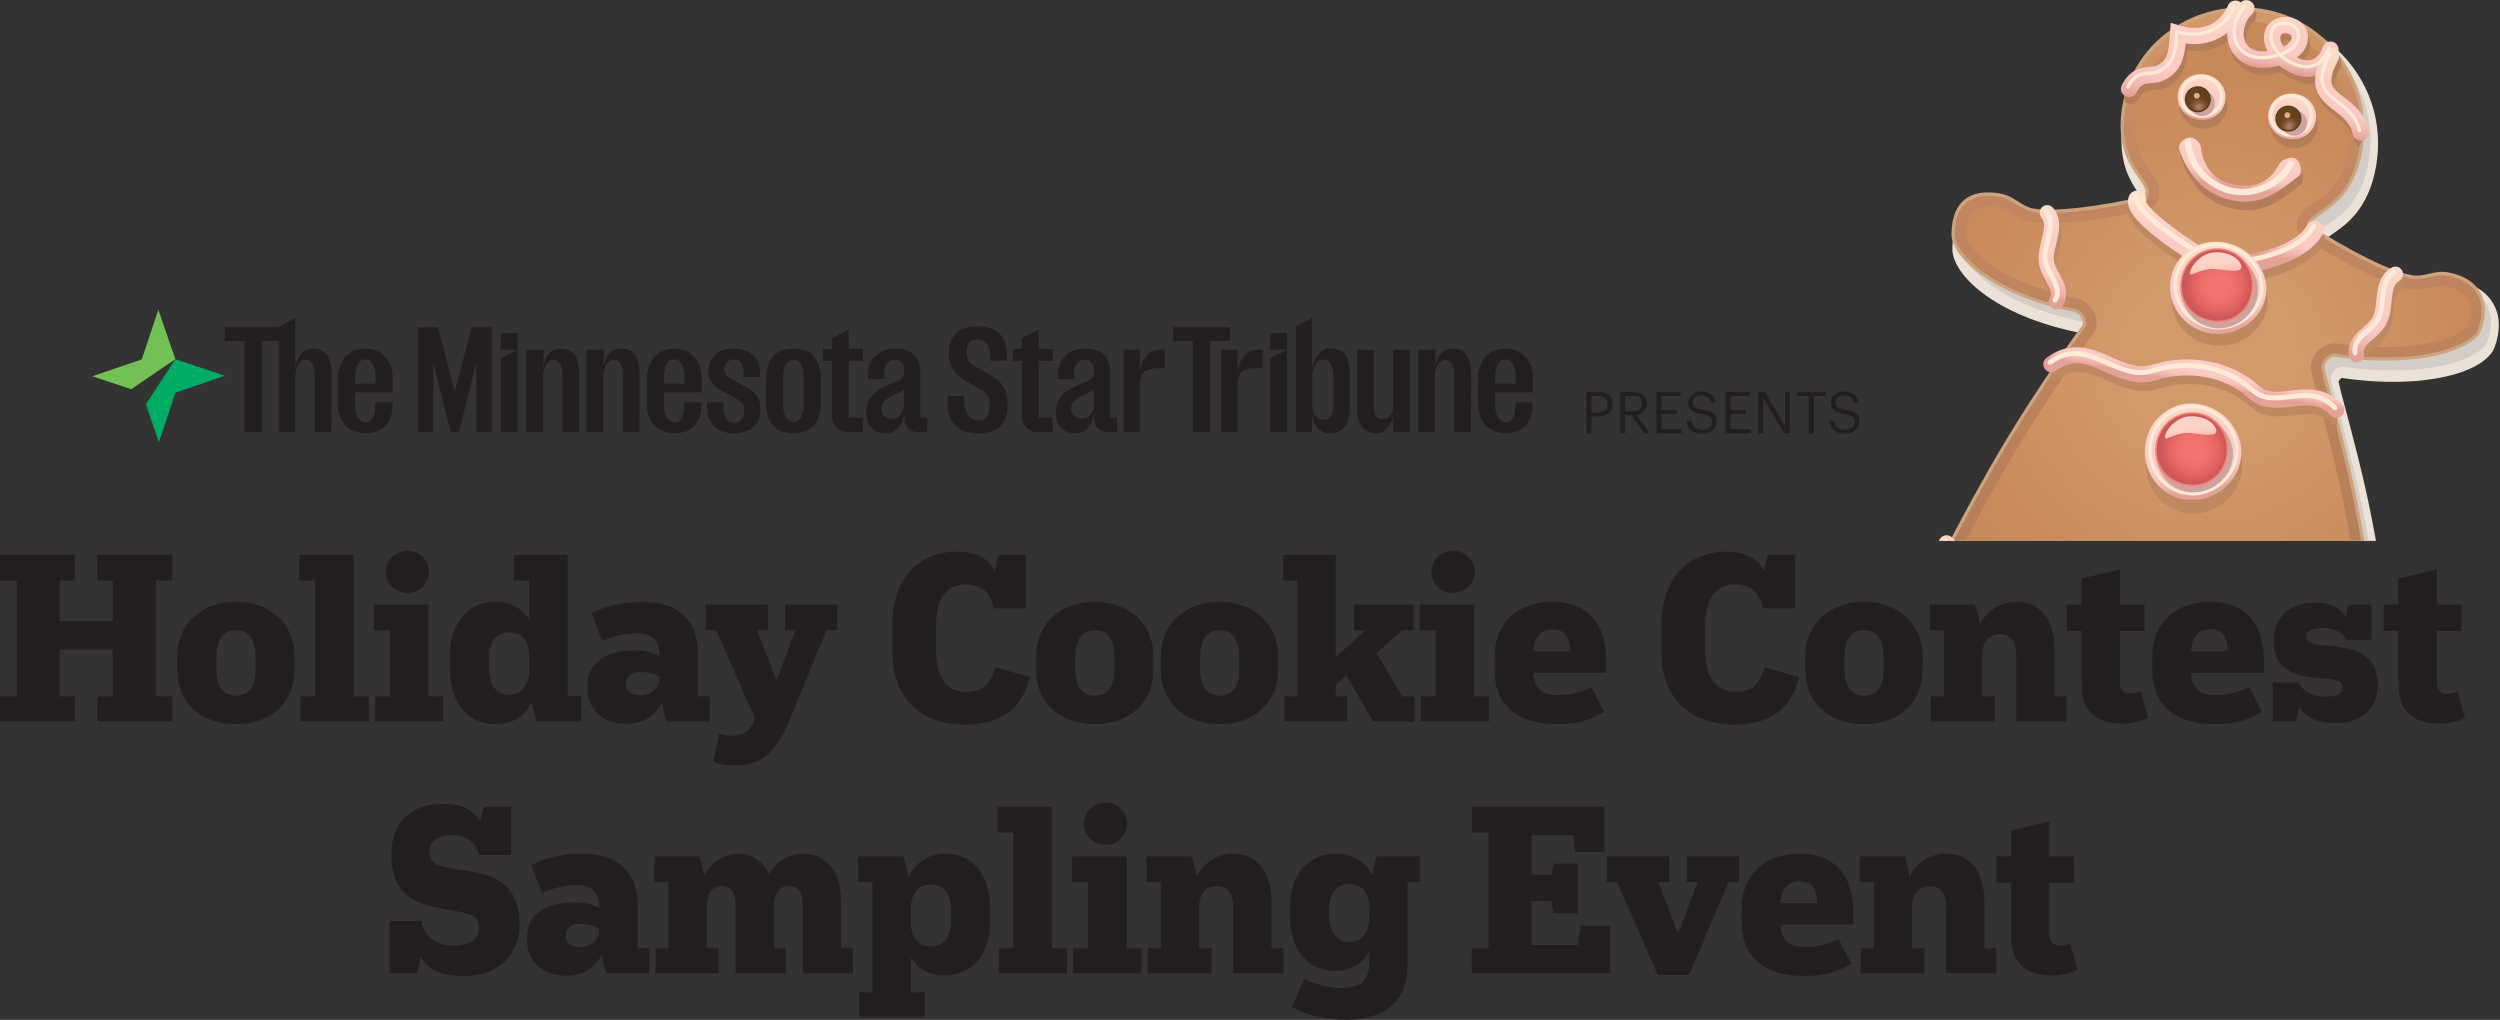 <svg xmlns="http://www.w3.org/2000/svg" xmlns:xlink="http://www.w3.org/1999/xlink" id="Layer_2" viewBox="0 0 495.64 202.19"><rect x="0" y="0" width="495.64" height="202.19" fill="#333333" stroke="none"/><defs><style>.cls-1{fill:none;}.cls-2{fill:#be8861;}.cls-3{fill:#cda3a2;}.cls-4{fill:url(#radial-gradient-5);}.cls-5{fill:url(#radial-gradient-4);}.cls-6{fill:url(#radial-gradient-3);}.cls-7{fill:url(#radial-gradient-2);}.cls-8{fill:#f4846b;}.cls-9{fill:url(#linear-gradient-8);}.cls-10{fill:url(#linear-gradient-7);}.cls-11{fill:url(#linear-gradient-5);}.cls-12{fill:url(#linear-gradient-6);}.cls-13{fill:url(#linear-gradient-9);}.cls-14{fill:url(#linear-gradient-4);}.cls-15{fill:url(#linear-gradient-3);}.cls-16{fill:url(#linear-gradient-2);}.cls-17{fill:#231f20;}.cls-18{fill:#231f20;}.cls-19{fill:url(#radial-gradient);}.cls-20{fill:#5b3d18;}.cls-21{fill:url(#linear-gradient);}.cls-22{fill:#dab084;}.cls-23{clip-path:url(#clippath-17);}.cls-24{clip-path:url(#clippath-19);}.cls-25{clip-path:url(#clippath-11);}.cls-26{clip-path:url(#clippath-16);}.cls-27{clip-path:url(#clippath-18);}.cls-28{clip-path:url(#clippath-10);}.cls-29{clip-path:url(#clippath-15);}.cls-30{clip-path:url(#clippath-13);}.cls-31{clip-path:url(#clippath-14);}.cls-32{clip-path:url(#clippath-12);}.cls-33{clip-path:url(#clippath-20);}.cls-34{clip-path:url(#clippath-21);}.cls-35{clip-path:url(#clippath-22);}.cls-36{clip-path:url(#clippath-23);}.cls-37{clip-path:url(#clippath-24);}.cls-38{fill:#cba47d;}.cls-39{clip-path:url(#clippath-1);}.cls-40{clip-path:url(#clippath-3);}.cls-41{clip-path:url(#clippath-4);}.cls-42{clip-path:url(#clippath-2);}.cls-43{clip-path:url(#clippath-7);}.cls-44{clip-path:url(#clippath-6);}.cls-45{clip-path:url(#clippath-9);}.cls-46{clip-path:url(#clippath-8);}.cls-47{clip-path:url(#clippath-5);}.cls-48{fill:#b37d5a;}.cls-49{fill:#ece1d6;}.cls-50{fill:url(#linear-gradient-10);}.cls-51{fill:url(#linear-gradient-11);}.cls-52{fill:url(#linear-gradient-12);}.cls-53{fill:url(#linear-gradient-13);}.cls-54{fill:url(#linear-gradient-14);}.cls-55{fill:url(#linear-gradient-15);}.cls-56{fill:url(#linear-gradient-16);}.cls-57{fill:url(#linear-gradient-17);}.cls-58{fill:#00ab63;}.cls-59{fill:#ffead8;}.cls-60{fill:#73c054;}.cls-61{clip-path:url(#clippath);}.cls-62{fill:#d4ccc6;}</style><clipPath id="clippath"><rect class="cls-1" x="378.75" width="116.89" height="107.23"></rect></clipPath><clipPath id="clippath-1"><path class="cls-1" d="M421.09,21.05c-2.06,12.14,5.69,14.43,4.5,17.85-.88.83-17.53,3.99-23.06,2.65-2.41-.79-3.5-2.42-6.02-2.87-6.61-1.17-9.27,2.32-9.29,7.79-.01,3.94,7.61,11.77,24.18,15.05,1.17.29,2.23,1.99,1.72,2.99-.06.13-.05.04-.05.17,0,0-8.1,11.07-15.16,22.82-4.03,6.71-7.95,13.93-10.99,19.72h81.49c-.42-2.45-.87-4.93-1.35-7.36-2.33-11.86-5.95-23.85-6.53-26.81-.25-.98,1.04-2.83,2.54-2.62,16.21,2.35,27.18-1.39,28.51-5.1,1.85-5.15.16-9.86-6.45-11.03-1.24-.22-2.39.04-3.54.3-1.19.27-2.35.54-3.56.27-5.92-.94-19.61-9.2-20.35-10.21.1-2.79,8.45-3.02,10.38-15.33,2.06-13.13-6.8-24.97-19.36-27.18-1.4-.25-2.8-.37-4.19-.37-11.1,0-21.46,7.62-23.44,19.26"></path></clipPath><linearGradient id="linear-gradient" x1="-508.76" y1="464.18" x2="-507.21" y2="464.18" gradientTransform="translate(43184.15 -46709.75) rotate(-90) scale(92.09 -92.09)" gradientUnits="userSpaceOnUse"><stop offset="0" stop-color="#b07a53"></stop><stop offset=".82" stop-color="#c48863"></stop><stop offset="1" stop-color="#d49b67"></stop></linearGradient><clipPath id="clippath-2"><rect class="cls-1" x="378.75" width="116.89" height="107.23"></rect></clipPath><clipPath id="clippath-3"><path class="cls-1" d="M431.86,8.18c-4.52,3.19-7.51,7.9-8.42,13.27-1.14,6.71,1,9.76,2.72,12.22,1.18,1.69,2.52,3.6,1.68,6.01l-.19.55-.42.4c-.48.46-1.07.83-4.32,1.55-1.96.43-4.36.86-6.76,1.22-4.58.67-10.76,1.3-14.18.47l-.09-.02-.09-.03c-1.36-.45-2.34-1.08-3.21-1.63-.9-.57-1.55-.99-2.48-1.15-2.26-.4-3.92-.17-4.93.67-.8.67-1.2,1.74-1.4,2.85-.12.66-.16,1.33-.16,1.93,0,2.36,6.6,9.6,22.26,12.7h.06s.06.02.06.02c1.35.33,2.59,1.42,3.24,2.84.39.85.51,1.74.37,2.55-.02.13-.06.27-.1.4l.02.41-.5.69c-.33.45-8.16,11.19-15.04,22.64-3.74,6.22-7.4,12.93-10.33,18.5h76.37c-.4-2.3-.82-4.62-1.27-6.9-1.54-7.8-3.65-15.73-5.05-20.98-.73-2.73-1.26-4.72-1.47-5.8,0,.03.01.06.02.09l-.03-.11c-.27-1.26.19-2.73,1.23-3.88,1.08-1.21,2.54-1.78,3.99-1.57,7,1.02,13.74.93,18.97-.24,4.74-1.06,6.73-2.68,6.96-3.31.75-2.08.75-3.96-.01-5.27-.77-1.32-2.31-2.2-4.6-2.6-.77-.14-1.63.06-2.62.28-1.31.3-2.8.63-4.47.29-3.56-.58-8.94-3.22-12.84-5.33-.81-.44-7.93-4.33-9.02-5.82l-.49-.67.03-.83c.08-2.13,1.73-3.26,3.34-4.35,2.51-1.71,5.94-4.06,7.07-11.26.89-5.67-.45-11.32-3.77-15.92-3.28-4.54-8.13-7.57-13.65-8.55-1.24-.22-2.5-.33-3.76-.33-4.5,0-8.98,1.39-12.69,4"></path></clipPath><radialGradient id="radial-gradient" cx="-487.97" cy="466.63" fx="-487.97" fy="466.63" r="1.54" gradientTransform="translate(15911.85 21150.83) rotate(10) scale(38.73 -38.73)" gradientUnits="userSpaceOnUse"><stop offset="0" stop-color="#d29a6b"></stop><stop offset=".28" stop-color="#d29a6b"></stop><stop offset=".84" stop-color="#ca8a5a"></stop><stop offset="1" stop-color="#c5895a"></stop></radialGradient><clipPath id="clippath-4"><path class="cls-1" d="M434,27.29c-1.06.12-2.29,1.28-1.95,2.32,1.56,4.8,4.83,8.75,9.87,9.95,5.22,1.25,8.21-.19,13.86-4.68.84-.67.26-2.81-.64-3.4-.9-.6-2.8.14-3.29,1.09-1.86,3.61-4.99,5.01-9.48,3.93-3.44-.82-5.5-3.3-6.01-7.25-.13-1-1.16-1.98-2.17-1.98-.06,0-.12,0-.18.01"></path></clipPath><linearGradient id="linear-gradient-2" x1="-528.42" y1="374.85" x2="-526.87" y2="374.85" gradientTransform="translate(3671.48 -3149.78) rotate(-80) scale(7 -7)" gradientUnits="userSpaceOnUse"><stop offset="0" stop-color="#e4a197"></stop><stop offset=".09" stop-color="#eeb4ac"></stop><stop offset=".2" stop-color="#f6c4bd"></stop><stop offset=".28" stop-color="#facac4"></stop><stop offset=".58" stop-color="#facdc5"></stop><stop offset=".83" stop-color="#fbd7c8"></stop><stop offset="1" stop-color="#fde3cc"></stop></linearGradient><clipPath id="clippath-5"><path class="cls-1" d="M431.78,18.41c-.44,2.47,1.31,4.84,3.9,5.29,2.59.46,5.04-1.17,5.48-3.64.44-2.47-1.31-4.84-3.9-5.29-.29-.05-.58-.08-.87-.08-2.25,0-4.22,1.53-4.61,3.72"></path></clipPath><linearGradient id="linear-gradient-3" x1="-531.96" y1="357.07" x2="-530.41" y2="357.07" gradientTransform="translate(3046.31 -2692.26) rotate(-80) scale(5.88 -5.88)" xlink:href="#linear-gradient-2"></linearGradient><clipPath id="clippath-6"><path class="cls-1" d="M449.72,22.26c-.44,2.47,1.31,4.84,3.9,5.29,2.59.46,5.04-1.17,5.48-3.64.44-2.47-1.31-4.84-3.9-5.29-.29-.05-.58-.08-.87-.08-2.25,0-4.22,1.53-4.61,3.72"></path></clipPath><linearGradient id="linear-gradient-4" x1="-532" y1="355.97" x2="-530.46" y2="355.97" gradientTransform="translate(3057.72 -2689.6) rotate(-80) scale(5.88 -5.88)" xlink:href="#linear-gradient-2"></linearGradient><clipPath id="clippath-7"><path class="cls-1" d="M405.73,70.94c-.7.53-.85,1.52-.32,2.23s1.52.85,2.23.32c3.41-2.55,6.23-1.3,9.8.29,2.95,1.31,6.3,2.8,10.07,1.6,6.47-2.06,13.62-.69,18.21,3.48,2.72,2.47,5.91,2.09,8.73,1.76,2.89-.34,5.38-.64,7.58,1.72.6.64,1.6.68,2.25.08.64-.6.68-1.6.08-2.25-3.3-3.54-7.17-3.08-10.28-2.71-2.83.34-4.64.47-6.21-.96-5.42-4.92-13.78-6.55-21.31-4.15-2.61.83-5.14-.29-7.81-1.48-2.2-.98-4.56-2.03-7.12-2.03-1.86,0-3.82.56-5.88,2.1"></path></clipPath><linearGradient id="linear-gradient-5" x1="-541.22" y1="333.55" x2="-539.68" y2="333.55" gradientTransform="translate(2502.11 -2246.86) rotate(-80) scale(4.89 -4.89)" xlink:href="#linear-gradient-2"></linearGradient><clipPath id="clippath-8"><path class="cls-1" d="M474.17,53.04c-2.52,1.43-2.82,4.24-3.05,6.5-.13,1.21-.25,2.36-.64,3.17-.4.83-1.18,1.51-2,2.24-1.46,1.29-3.28,2.89-2.78,5.66.15.82.93,1.37,1.75,1.22.82-.15,1.37-.94,1.22-1.76-.18-1,.35-1.58,1.81-2.85.97-.85,2.06-1.81,2.73-3.19.62-1.29.77-2.75.92-4.17.23-2.2.45-3.57,1.53-4.19.73-.41.98-1.33.57-2.06-.28-.49-.79-.77-1.32-.77-.25,0-.51.06-.74.2"></path></clipPath><linearGradient id="linear-gradient-6" x1="-518.49" y1="418.53" x2="-516.95" y2="418.53" gradientTransform="translate(7014.01 -5635.67) rotate(-80) scale(13.03 -13.03)" xlink:href="#linear-gradient-2"></linearGradient><clipPath id="clippath-9"><path class="cls-1" d="M404.91,41.03c-.64.54-.71,1.5-.17,2.13.81.95.55,2.32,0,4.46-.35,1.38-.7,2.81-.56,4.23.15,1.52.85,2.81,1.47,3.93.93,1.7,1.23,2.42.72,3.3-.42.72-.18,1.65.54,2.07.72.42,1.65.18,2.07-.54,1.42-2.43.25-4.56-.68-6.27-.53-.96-1.02-1.87-1.12-2.79-.09-.9.19-2.01.48-3.2.55-2.21,1.24-4.95-.65-7.16-.3-.35-.72-.53-1.15-.53-.35,0-.7.12-.98.36"></path></clipPath><linearGradient id="linear-gradient-7" x1="-518.49" y1="420.29" x2="-516.95" y2="420.29" gradientTransform="translate(6972.6 -5643.05) rotate(-80) scale(13.03 -13.03)" xlink:href="#linear-gradient-2"></linearGradient><clipPath id="clippath-10"><path class="cls-1" d="M457.36,44.7c-2.08,3.83-10.03,5.82-13.82,6.04-.98.06-1.74.9-1.68,1.88.06.99.9,1.74,1.88,1.68,3.34-.19,13.59-2.05,16.76-7.9.47-.87.15-1.95-.72-2.42-.27-.15-.56-.22-.85-.22-.64,0-1.25.34-1.57.94"></path></clipPath><linearGradient id="linear-gradient-8" x1="-524.99" y1="391.26" x2="-523.44" y2="391.26" gradientTransform="translate(4492.72 -3755.04) rotate(-80) scale(8.48 -8.48)" gradientUnits="userSpaceOnUse"><stop offset="0" stop-color="#e4a197"></stop><stop offset=".14" stop-color="#e4a197"></stop><stop offset=".23" stop-color="#eeb4ac"></stop><stop offset=".32" stop-color="#f6c4bd"></stop><stop offset=".39" stop-color="#facac4"></stop><stop offset=".65" stop-color="#facdc5"></stop><stop offset=".86" stop-color="#fbd7c8"></stop><stop offset="1" stop-color="#fde3cc"></stop></linearGradient><clipPath id="clippath-11"><path class="cls-1" d="M384.84,106.54c-.21.2-.36.44-.44.69h3.26c-.19-.19-.38-.38-.57-.59-.31-.34-.74-.52-1.17-.52-.38,0-.77.14-1.07.42"></path></clipPath><linearGradient id="linear-gradient-9" x1="-538.73" y1="360.98" x2="-537.19" y2="360.98" gradientTransform="translate(2953.59 -2562.59) rotate(-80) scale(5.72 -5.72)" xlink:href="#linear-gradient-2"></linearGradient><clipPath id="clippath-12"><path class="cls-1" d="M425.45,40.03s-.01.06-.03.1c.01-.03.02-.07.03-.1M422.04,38.99c-.75,2.2,1.11,4.79,6.2,8.66,3.21,2.45,7.05,4.83,8.58,5.62.88.45,1.95.1,2.4-.78.08-.16.14-.33.17-.5.13-.75-.23-1.53-.95-1.9-3.74-1.91-12.52-8.2-12.97-10.15,0-.02.01-.04.02-.07.15-.85-.34-1.71-1.19-2-.19-.06-.38-.09-.57-.09-.74,0-1.44.47-1.69,1.21"></path></clipPath><linearGradient id="linear-gradient-10" x1="-524.99" y1="392.13" x2="-523.45" y2="392.13" gradientTransform="translate(4479.74 -3757.54) rotate(-80) scale(8.49 -8.49)" gradientUnits="userSpaceOnUse"><stop offset="0" stop-color="#e4a197"></stop><stop offset=".11" stop-color="#e4a197"></stop><stop offset=".2" stop-color="#eeb4ac"></stop><stop offset=".29" stop-color="#f6c4bd"></stop><stop offset=".37" stop-color="#facac4"></stop><stop offset=".63" stop-color="#facdc5"></stop><stop offset=".85" stop-color="#fbd7c8"></stop><stop offset="1" stop-color="#fde3cc"></stop></linearGradient><clipPath id="clippath-13"><rect class="cls-1" x="378.75" width="116.89" height="107.23"></rect></clipPath><clipPath id="clippath-14"><path class="cls-1" d="M430.35,55.34c-.87,4.9,2.57,9.83,7.71,10.74,5.14.91,10.28-2.51,11.15-7.41.86-4.9-3.07-9.69-8.21-10.6-.58-.1-1.15-.15-1.71-.15-4.43,0-8.17,3.07-8.94,7.42"></path></clipPath><linearGradient id="linear-gradient-11" x1="-538.19" y1="422.78" x2="-536.64" y2="422.78" gradientTransform="translate(4290.16 -7127.26) rotate(-100) scale(11.92 -11.92)" xlink:href="#linear-gradient-2"></linearGradient><clipPath id="clippath-15"><path class="cls-1" d="M432.51,55.46c-.7,3.99,1.82,7.46,5.81,8.16,3.99.7,7.44-1.71,8.14-5.7.7-3.99-1.66-7.74-5.65-8.44-.43-.07-.85-.11-1.26-.11-3.46,0-6.41,2.53-7.04,6.09"></path></clipPath><radialGradient id="radial-gradient-2" cx="-359.54" cy="434.84" fx="-359.54" fy="434.84" r="1.54" gradientTransform="translate(1726.89 2323.51) rotate(10) scale(4.62 -4.62)" gradientUnits="userSpaceOnUse"><stop offset="0" stop-color="#f2736d"></stop><stop offset=".25" stop-color="#f2736d"></stop><stop offset=".47" stop-color="#ed6f6a"></stop><stop offset=".7" stop-color="#e16462"></stop><stop offset=".86" stop-color="#d45959"></stop><stop offset="1" stop-color="#c5575d"></stop></radialGradient><clipPath id="clippath-16"><path class="cls-1" d="M438.67,50.07c-2.3.3-4.21,2.47-4.48,3.94-.14.77.54.31,1.76-.14.86-.32,1.98-.64,3.27-.53,1.97.16,5.76,1.06,5.08-.8-.57-1.56-2.63-2.53-4.76-2.53-.29,0-.58.02-.88.06"></path></clipPath><linearGradient id="linear-gradient-12" x1="-638.33" y1="251.8" x2="-636.79" y2="251.8" gradientTransform="translate(894.77 -1746.28) rotate(-97.34) scale(2.71 -2.71)" gradientUnits="userSpaceOnUse"><stop offset="0" stop-color="#f59686"></stop><stop offset=".17" stop-color="#f59686"></stop><stop offset=".51" stop-color="#f8b5a8"></stop><stop offset=".81" stop-color="#facbc0"></stop><stop offset="1" stop-color="#fbd3c9"></stop></linearGradient><clipPath id="clippath-17"><path class="cls-1" d="M425.37,87.85c-.91,5.14,2.49,10.28,7.63,11.19,5.14.91,10.32-2.72,11.23-7.86.91-5.14-2.99-10.13-8.14-11.04-.55-.1-1.1-.14-1.63-.14-4.47,0-8.29,3.26-9.1,7.86"></path></clipPath><linearGradient id="linear-gradient-13" x1="-537.7" y1="425.11" x2="-536.16" y2="425.11" gradientTransform="translate(4483.24 -7408.3) rotate(-100) scale(12.44 -12.44)" xlink:href="#linear-gradient-2"></linearGradient><clipPath id="clippath-18"><path class="cls-1" d="M427.54,87.97c-.7,3.99,1.82,7.46,5.81,8.16,3.99.7,7.44-1.71,8.14-5.7.7-3.99-1.66-7.74-5.65-8.44-.43-.07-.85-.11-1.26-.11-3.46,0-6.41,2.53-7.03,6.09"></path></clipPath><radialGradient id="radial-gradient-3" cx="-359.48" cy="432.33" fx="-359.48" fy="432.33" r="1.54" gradientTransform="translate(1723.67 2344.58) rotate(10) scale(4.62 -4.62)" xlink:href="#radial-gradient-2"></radialGradient><clipPath id="clippath-19"><path class="cls-1" d="M433.7,82.58c-2.3.29-4.21,2.47-4.48,3.94-.14.77.54.31,1.76-.14.86-.32,1.98-.64,3.27-.53,1.97.16,5.76,1.06,5.08-.8-.57-1.56-2.63-2.53-4.76-2.53-.29,0-.58.02-.88.06"></path></clipPath><linearGradient id="linear-gradient-14" x1="-642.45" y1="252.98" x2="-640.9" y2="252.98" gradientTransform="translate(891.52 -1725.17) rotate(-97.34) scale(2.71 -2.71)" xlink:href="#linear-gradient-12"></linearGradient><clipPath id="clippath-20"><path class="cls-1" d="M451.29,23.1c-.23,1.32.65,2.58,1.97,2.81,1.32.23,2.58-.65,2.81-1.97.23-1.32-.65-2.58-1.97-2.81-.14-.03-.29-.04-.42-.04-1.16,0-2.18.83-2.39,2.01"></path></clipPath><radialGradient id="radial-gradient-4" cx="-75.57" cy="372.5" fx="-75.57" fy="372.5" r="1.54" gradientTransform="translate(469.14 621.6) rotate(10) scale(1.57 -1.57)" gradientUnits="userSpaceOnUse"><stop offset="0" stop-color="#ae7761"></stop><stop offset=".13" stop-color="#ae7761"></stop><stop offset=".34" stop-color="#906045"></stop><stop offset=".56" stop-color="#794f30"></stop><stop offset=".76" stop-color="#6b4423"></stop><stop offset=".94" stop-color="#67411f"></stop><stop offset="1" stop-color="#67411f"></stop></radialGradient><clipPath id="clippath-21"><path class="cls-1" d="M433.34,19.26c-.23,1.32.65,2.58,1.97,2.82,1.32.23,2.58-.65,2.81-1.97.23-1.32-.65-2.58-1.97-2.81-.14-.02-.29-.04-.42-.04-1.16,0-2.18.83-2.39,2.01"></path></clipPath><radialGradient id="radial-gradient-5" cx="-79.65" cy="372.65" fx="-79.65" fy="372.65" r="1.54" gradientTransform="translate(457.48 619.08) rotate(10) scale(1.57 -1.57)" xlink:href="#radial-gradient-4"></radialGradient><clipPath id="clippath-22"><path class="cls-1" d="M452.1,7.33s0-.05.01-.09c.04-.24.2-.67,1.01-.65.6.01,1.17.32,1.19.65,0,.1.01.23-.01.36-.06.32-.25.71-.79,1.14-.23.18-.49.34-.77.49-.44-.62-.71-1.28-.64-1.9M444.27.42c-2.09,1.89-3.13,5.12-2.54,7.86.51,2.36,2.13,4.08,4.55,4.85,1.41.45,3.55.4,5.59-.13,1.43,1.16,3.18,1.96,4.86,2.17,3.09.38,5.91-1.62,6.86-4.87.25-.86-.24-1.76-1.1-2.01-.86-.25-1.76.24-2.01,1.1-.39,1.32-1.5,2.79-3.35,2.56-.56-.07-1.17-.27-1.75-.56.05-.04.1-.06.15-.1,1.09-.87,1.75-1.92,1.96-3.1.07-.39.09-.79.06-1.2-.16-2.02-2.04-3.59-4.37-3.63-2.22-.04-3.91,1.29-4.27,3.34-.02.08-.03.17-.04.26-.13,1.1.12,2.18.63,3.19-.9.09-1.73.06-2.24-.1-1.3-.41-2.1-1.23-2.36-2.44-.35-1.6.31-3.65,1.54-4.76.67-.6.72-1.63.11-2.29-.32-.36-.76-.54-1.2-.54-.39,0-.78.14-1.09.42"></path></clipPath><linearGradient id="linear-gradient-15" x1="-523.43" y1="390.9" x2="-521.89" y2="390.9" gradientTransform="translate(4458.01 -3754.93) rotate(-80) scale(8.42 -8.42)" xlink:href="#linear-gradient-2"></linearGradient><clipPath id="clippath-23"><path class="cls-1" d="M441.72,1.08c-1.68,3.77-5.21,5.27-9.43,4.02l-1.94-.57-.2,2.74c-.22,3.15-.44,4.83-2.71,5.8-.25.1-.69.14-1.15.18-1.5.12-4.02.32-5.65,3.67-.39.81-.06,1.78.75,2.17.81.39,1.78.06,2.17-.75.82-1.68,1.64-1.75,2.99-1.86.67-.05,1.43-.11,2.16-.43,2.99-1.27,3.98-3.53,4.39-5.81.1-.55.16-1.09.2-1.63,4.96.71,9.3-1.58,11.37-6.22.06-.12.09-.25.12-.38.13-.72-.24-1.45-.94-1.76-.21-.1-.44-.14-.66-.14-.62,0-1.21.36-1.48.96"></path></clipPath><linearGradient id="linear-gradient-16" x1="-516.01" y1="425.37" x2="-514.47" y2="425.37" gradientTransform="translate(7864.83 -6329.25) rotate(-80) scale(14.62 -14.62)" xlink:href="#linear-gradient-2"></linearGradient><clipPath id="clippath-24"><path class="cls-1" d="M460.71,10.4c-3.8,7.01-.53,9.51,2.1,11.52,1.62,1.24,3.14,2.41,3.65,4.7.19.88,1.06,1.43,1.93,1.24.88-.19,1.43-1.06,1.24-1.94-.76-3.45-3.02-5.18-4.85-6.58-2.46-1.88-3.69-2.83-1.22-7.4.43-.79.13-1.77-.65-2.2-.25-.13-.51-.2-.77-.2-.58,0-1.14.31-1.43.85"></path></clipPath><linearGradient id="linear-gradient-17" x1="-519.43" y1="409.74" x2="-517.89" y2="409.74" gradientTransform="translate(5932.77 -4852.7) rotate(-80) scale(11.08 -11.08)" xlink:href="#linear-gradient-2"></linearGradient></defs><g id="Layer_1-2"><path class="cls-17" d="M0,138.06h3.31v-22.96H0v-5.1h14.86v5.1h-3.04v8.01h10.52v-8.01h-3.04v-5.1h14.86v5.1h-3.27v22.96h3.27v4.97h-14.86v-4.97h3.04v-9.27h-10.52v9.27h3.04v4.97H0v-4.97Z"></path><path class="cls-17" d="M35.13,132.74v-2.6c0-6.67,5.1-10.83,11.64-10.83s11.64,4.16,11.64,10.83v2.6c0,6.71-4.88,10.83-11.64,10.83s-11.64-4.12-11.64-10.83ZM50.66,132.6v-2.28c0-3.22-1.12-5.37-3.89-5.37s-3.85,2.15-3.85,5.37v2.28c0,3.27,1.21,5.33,3.85,5.33,2.77,0,3.89-2.06,3.89-5.33Z"></path><path class="cls-17" d="M59.56,138.06h2.91v-22.96h-3.13v-5.1h10.79v28.06h3v4.97h-13.56v-4.97Z"></path><path class="cls-17" d="M74.37,138.06h2.95v-13.11h-3.18v-5.1h10.83v18.22h2.91v4.97h-13.52v-4.97ZM76.48,113.35c0-2.28,1.93-4.16,4.3-4.16s4.3,1.88,4.3,4.16-1.88,4.21-4.3,4.21-4.3-1.88-4.3-4.21Z"></path><path class="cls-17" d="M89.18,132.6v-2.42c0-7.39,4.34-10.88,8.91-10.88,3.45,0,5.51,1.48,6.85,3.58v-7.79h-3.04v-5.1h10.65v28.02h2.69v5.01h-8.64c-.4,0-.81-2.01-1.12-3.85-1.34,2.6-3.54,4.39-7.34,4.39-4.52,0-8.95-3.22-8.95-10.97ZM104.94,132.91v-2.69c0-3.54-1.75-4.83-4.03-4.83s-3.94,1.52-3.94,4.97v2.15c0,3.45,1.52,5.24,3.89,5.24,2.19,0,3.98-1.39,4.07-4.83Z"></path><path class="cls-17" d="M116.44,136.45v-.67c0-4.34,3.76-6.85,9.35-6.85,2.15,0,3.72.45,4.97,1.16-.04-3.09-1.34-4.52-4.43-4.52s-5.46.85-6.94,1.52l-2.1-5.51c2.42-1.3,5.73-2.24,10.12-2.24,7.12,0,10.97,3.58,10.97,10.3v8.41h2.33v4.97h-8.37c-.4,0-.81-2.01-1.07-3.76-1.16,2.42-3.45,4.25-7.03,4.25-4.79,0-7.79-2.86-7.79-7.07ZM130.76,134.35v-.13c-.9-.58-1.97-.98-3.76-.98-1.92,0-2.91,1.03-2.91,2.19v.31c0,1.21,1.12,2.1,2.91,2.1,2.01,0,3.76-1.34,3.76-3.49Z"></path><path class="cls-17" d="M149.69,142.49l-7.7-17.55h-2.1v-5.1h12.35v5.1h-2.15l3.76,9.71h.22l3.63-9.71h-2.06v-5.1h10.38v5.1h-2.15l-7.3,17.72c-2.28,5.51-4.97,9.13-10.7,9.13-2.15,0-3.27-.31-4.43-.81l1.12-5.51c.54.18,1.48.4,2.55.4,2.33,0,3.8-1.07,4.57-3.4Z"></path><path class="cls-17" d="M197.26,113.18c.27-1.66.58-3.18.9-3.18h5.24v10.61h-6.4c-.67-3.22-2.46-4.74-5.51-4.74-3.89,0-5.91,2.78-5.91,8.37v4.61c0,5.86,2.33,8.33,6.13,8.33s4.88-2.42,5.68-4.88l6.76,1.92c-1.21,5.28-4.61,9.44-12.89,9.44s-14.37-4.83-14.37-14.55v-5.19c0-9.62,5.73-14.55,12.71-14.55,4.3,0,6.49,1.61,7.65,3.8Z"></path><path class="cls-17" d="M205.4,132.74v-2.6c0-6.67,5.1-10.83,11.64-10.83s11.64,4.16,11.64,10.83v2.6c0,6.71-4.88,10.83-11.64,10.83s-11.64-4.12-11.64-10.83ZM220.93,132.6v-2.28c0-3.22-1.12-5.37-3.89-5.37s-3.85,2.15-3.85,5.37v2.28c0,3.27,1.21,5.33,3.85,5.33,2.77,0,3.89-2.06,3.89-5.33Z"></path><path class="cls-17" d="M230.14,132.74v-2.6c0-6.67,5.1-10.83,11.64-10.83s11.64,4.16,11.64,10.83v2.6c0,6.71-4.88,10.83-11.64,10.83s-11.64-4.12-11.64-10.83ZM245.67,132.6v-2.28c0-3.22-1.12-5.37-3.89-5.37s-3.85,2.15-3.85,5.37v2.28c0,3.27,1.21,5.33,3.85,5.33,2.77,0,3.89-2.06,3.89-5.33Z"></path><path class="cls-17" d="M266.97,133.94l-2.15,1.79v2.33h2.24v4.97h-12.44v-4.97h2.59v-22.96h-2.82v-5.1h10.43v20.28l5.91-5.33h-2.28v-5.1h11.77v5.1h-2.24l-5.06,4.52,5.1,8.59h2.42v4.97h-8.19l-5.28-9.09Z"></path><path class="cls-17" d="M281.69,138.06h2.95v-13.11h-3.18v-5.1h10.83v18.22h2.91v4.97h-13.52v-4.97ZM283.8,113.35c0-2.28,1.92-4.16,4.3-4.16s4.3,1.88,4.3,4.16-1.88,4.21-4.3,4.21-4.3-1.88-4.3-4.21Z"></path><path class="cls-17" d="M303.98,133.41c.22,3.27,1.97,4.39,4.88,4.39s4.92-.72,6.67-1.57l2.51,4.88c-2.42,1.48-4.92,2.46-9.44,2.46-7.3,0-12.31-3.4-12.31-10.79v-2.51c0-6.89,4.79-10.97,11.46-10.97s10.7,3.94,10.7,11.77v2.33h-14.46ZM303.98,129.11h7.3c-.09-2.82-.99-4.34-3.45-4.34s-3.63,1.52-3.85,4.34Z"></path><path class="cls-17" d="M349.76,113.18c.27-1.66.58-3.18.9-3.18h5.24v10.61h-6.4c-.67-3.22-2.46-4.74-5.51-4.74-3.89,0-5.91,2.78-5.91,8.37v4.61c0,5.86,2.33,8.33,6.13,8.33s4.88-2.42,5.68-4.88l6.76,1.92c-1.21,5.28-4.61,9.44-12.89,9.44s-14.37-4.83-14.37-14.55v-5.19c0-9.62,5.73-14.55,12.71-14.55,4.3,0,6.49,1.61,7.65,3.8Z"></path><path class="cls-17" d="M357.9,132.74v-2.6c0-6.67,5.1-10.83,11.64-10.83s11.64,4.16,11.64,10.83v2.6c0,6.71-4.88,10.83-11.64,10.83s-11.64-4.12-11.64-10.83ZM373.43,132.6v-2.28c0-3.22-1.12-5.37-3.89-5.37s-3.85,2.15-3.85,5.37v2.28c0,3.27,1.21,5.33,3.85,5.33,2.78,0,3.89-2.06,3.89-5.33Z"></path><path class="cls-17" d="M382.82,138.06h2.59v-13.11h-2.82v-5.1h8.77c.4,0,.85,2.24,1.16,4.07,1.3-2.78,3.89-4.61,7.39-4.61,4.34,0,7.43,3.27,7.43,9.62v9.13h2.37v4.97h-9.98v-13.11c0-2.73-1.03-4.16-3.27-4.16s-3.45,1.7-3.45,3.89v8.41h2.46v4.97h-12.67v-4.97Z"></path><path class="cls-17" d="M409.76,119.84h2.91v-5.15l7.61-1.79v6.94h4.88v5.24h-4.88v10.07c0,1.66.8,2.37,1.92,2.37.98,0,1.7-.22,2.19-.45l1.48,5.28c-1.07.49-2.86,1.12-5.01,1.12-5.28,0-8.19-2.51-8.19-7.79v-10.61h-2.91v-5.24Z"></path><path class="cls-17" d="M434.37,133.41c.22,3.27,1.97,4.39,4.88,4.39s4.92-.72,6.67-1.57l2.51,4.88c-2.42,1.48-4.92,2.46-9.44,2.46-7.3,0-12.31-3.4-12.31-10.79v-2.51c0-6.89,4.79-10.97,11.46-10.97s10.7,3.94,10.7,11.77v2.33h-14.46ZM434.37,129.11h7.3c-.09-2.82-.99-4.34-3.45-4.34s-3.63,1.52-3.85,4.34Z"></path><path class="cls-17" d="M455.81,140.17c-.22,1.43-.49,2.86-.81,2.86h-4.43v-7.74h5.24c.72,1.83,2.55,2.82,5.28,2.82,2.33,0,3.36-.63,3.36-1.7,0-1.57-1.39-1.7-5.06-2.01-5.64-.4-8.64-2.42-8.64-7.47s3.94-7.47,8.06-7.47c3.22,0,5.19,1.07,6.27,2.86.18-1.34.4-2.46.72-2.46h4.34v6.98h-5.1c-.4-1.25-1.97-2.33-4.43-2.33-2.28,0-3.36.63-3.36,1.66,0,1.34,1.16,1.61,4.65,1.92,5.33.4,9.49,1.79,9.49,7.83,0,4.74-3.58,7.47-8.24,7.47-3.85,0-6.09-1.25-7.34-3.22Z"></path><path class="cls-17" d="M472.59,119.84h2.91v-5.15l7.61-1.79v6.94h4.88v5.24h-4.88v10.07c0,1.66.8,2.37,1.92,2.37.98,0,1.7-.22,2.19-.45l1.48,5.28c-1.07.49-2.86,1.12-5.01,1.12-5.28,0-8.19-2.51-8.19-7.79v-10.61h-2.91v-5.24Z"></path><path class="cls-17" d="M83.37,189.74c-.22,1.7-.54,3.22-.81,3.22h-5.33v-10.38h6.31c.67,3.49,3.27,4.88,6.36,4.88,3.49,0,5.1-1.48,5.1-3.45,0-3.18-2.69-2.91-7.92-3.98-6-1.16-9.49-3.54-9.49-10.56s4.48-10.12,10.25-10.12c3.54,0,5.91,1.07,7.39,3.54.31-1.57.63-2.95.85-2.95h5.28v9.58h-6.31c-.72-2.37-2.28-3.94-5.42-3.94-2.91,0-4.48,1.3-4.48,3.22,0,3.18,2.69,3,8.55,4.03,5.82.98,9.31,3.8,9.31,10.34,0,5.77-3.8,10.34-11.28,10.34-3.67,0-6.63-1.03-8.37-3.76Z"></path><path class="cls-17" d="M104.49,186.39v-.67c0-4.34,3.76-6.85,9.35-6.85,2.15,0,3.72.45,4.97,1.16-.04-3.09-1.34-4.52-4.43-4.52s-5.46.85-6.94,1.52l-2.1-5.51c2.42-1.3,5.73-2.24,10.12-2.24,7.12,0,10.97,3.58,10.97,10.3v8.41h2.33v4.97h-8.37c-.4,0-.81-2.01-1.07-3.76-1.16,2.42-3.45,4.25-7.03,4.25-4.79,0-7.79-2.86-7.79-7.07ZM118.81,184.28v-.13c-.9-.58-1.97-.98-3.76-.98-1.92,0-2.91,1.03-2.91,2.19v.31c0,1.21,1.12,2.1,2.91,2.1,2.01,0,3.76-1.34,3.76-3.49Z"></path><path class="cls-17" d="M129.95,188h2.6v-13.11h-2.82v-5.1h8.77c.36,0,.76,1.97,1.07,3.8,1.52-2.73,4.12-4.34,6.89-4.34,2.55,0,4.74,1.48,6,4.03,1.39-2.33,3.76-4.03,6.85-4.03,4.3,0,7.43,3.27,7.43,9.22v9.53h2.37v4.97h-9.98v-13.47c0-2.37-.72-3.85-2.77-3.85-1.93,0-2.77,1.61-2.86,3.4v8.95h2.28v4.97h-9.94v-13.47c0-2.37-.72-3.85-2.77-3.85-1.92,0-2.82,1.61-2.91,3.4v8.95h2.28v4.97h-12.49v-4.97Z"></path><path class="cls-17" d="M170.36,196.73h2.6v-21.84h-2.82v-5.1h8.77c.36,0,.81,2.24,1.12,4.12,1.3-2.51,3.54-4.65,7.61-4.65,4.43,0,8.68,3.4,8.68,10.88v2.37c0,7.88-4.66,10.88-8.95,10.88-3.4,0-5.59-1.57-6.8-3.54v6.89h2.77v4.83h-12.98v-4.83ZM180.56,180.03v2.6c0,3.63,1.75,5.01,4.03,5.01s3.94-1.57,3.94-5.1v-2.1c0-3.4-1.52-5.1-3.89-5.1-2.24,0-3.98,1.34-4.07,4.7Z"></path><path class="cls-17" d="M197.97,188h2.91v-22.96h-3.13v-5.1h10.79v28.06h3v4.97h-13.56v-4.97Z"></path><path class="cls-17" d="M212.78,188h2.95v-13.11h-3.18v-5.1h10.83v18.22h2.91v4.97h-13.52v-4.97ZM214.88,163.29c0-2.28,1.93-4.16,4.3-4.16s4.3,1.88,4.3,4.16-1.88,4.21-4.3,4.21-4.3-1.88-4.3-4.21Z"></path><path class="cls-17" d="M227.55,188h2.6v-13.11h-2.82v-5.1h8.77c.4,0,.85,2.24,1.16,4.07,1.3-2.78,3.89-4.61,7.39-4.61,4.34,0,7.43,3.27,7.43,9.62v9.13h2.37v4.97h-9.98v-13.11c0-2.73-1.03-4.16-3.27-4.16s-3.45,1.7-3.45,3.89v8.41h2.46v4.97h-12.67v-4.97Z"></path><path class="cls-17" d="M256.14,199.64l2.42-5.6c1.74.94,4.88,1.88,7.16,1.88,3.4,0,5.77-.98,5.77-5.28v-1.93c-1.21,2.1-3.31,3.76-6.85,3.76-4.3,0-8.91-3.04-8.91-10.88v-1.48c0-7.47,4.3-10.88,9.04-10.88,3.8,0,6.09,1.97,7.29,4.3.31-1.79.72-3.76,1.07-3.76h8.37v5.1h-2.42v16.52c0,7.65-5.33,10.79-12.13,10.79-4.61,0-8.55-1.16-10.83-2.55ZM271.49,181.6v-1.75c-.09-3.27-1.84-4.57-4.03-4.57-2.37,0-3.94,1.57-3.94,5.01v1.21c0,3.45,1.52,5.24,3.89,5.24s4.07-1.48,4.07-5.15Z"></path><path class="cls-17" d="M291.8,188h3.31v-22.96h-3.31v-5.1h26.32v8.95h-5.86l-.45-3.31h-8.19v7.79h3.98l.36-2.15h4.88v9.85h-4.88l-.4-2.46h-3.94v8.73h9.22l.54-3.8h5.86v9.44h-27.44v-4.97Z"></path><path class="cls-17" d="M320.62,174.88h-2.06v-5.1h12.4v5.1h-2.15l3.76,9.94h.22l3.8-9.94h-2.19v-5.1h10.38v5.1h-2.1l-7.79,18.4h-6.22l-8.06-18.4Z"></path><path class="cls-17" d="M352.97,183.34c.22,3.27,1.97,4.39,4.88,4.39s4.92-.72,6.67-1.57l2.51,4.88c-2.42,1.48-4.92,2.46-9.44,2.46-7.3,0-12.31-3.4-12.31-10.79v-2.51c0-6.89,4.79-10.97,11.46-10.97s10.7,3.94,10.7,11.77v2.33h-14.46ZM352.97,179.05h7.3c-.09-2.82-.99-4.34-3.45-4.34s-3.63,1.52-3.85,4.34Z"></path><path class="cls-17" d="M368.9,188h2.59v-13.11h-2.82v-5.1h8.77c.4,0,.85,2.24,1.16,4.07,1.3-2.78,3.89-4.61,7.39-4.61,4.34,0,7.43,3.27,7.43,9.62v9.13h2.37v4.97h-9.98v-13.11c0-2.73-1.03-4.16-3.27-4.16s-3.45,1.7-3.45,3.89v8.41h2.46v4.97h-12.67v-4.97Z"></path><path class="cls-17" d="M395.8,169.78h2.91v-5.15l7.61-1.79v6.94h4.88v5.24h-4.88v10.07c0,1.66.8,2.37,1.92,2.37.98,0,1.7-.22,2.19-.45l1.48,5.28c-1.07.49-2.86,1.12-5.01,1.12-5.28,0-8.19-2.51-8.19-7.79v-10.61h-2.91v-5.24Z"></path><g class="cls-61"><path class="cls-49" d="M431.02,7.8c-5.35,3.77-8.91,9.35-10.03,15.72l-.03.16c-1.41,8.33,1.48,12.45,3.39,15.19.53.76.94,1.37,1.11,1.83-3.52,1.04-16.59,3.2-21,2.2-.85-.29-1.53-.72-2.25-1.18-1.04-.67-2.22-1.42-3.94-1.72-3.48-.61-6.24-.09-8.2,1.54-1.45,1.21-2.38,2.96-2.78,5.21-.14.81-.22,1.7-.22,2.63-.02,4.81,7.87,13.15,25.45,16.64.07.02.37.26.52.6.05.1.06.17.06.2-.98,1.35-8.53,11.81-15.1,22.76-8.64,14.39-16.75,31.07-16.83,31.23-.27.58-.44,1.13-.54,1.67-.2,1.13-.04,2.2.48,3.17,1.63,3.06,6.23,3.87,6.75,3.95l.41.07c1.68.29,3.76.64,4.35,1.98,1.18,4.01,4.61,7.12,9.25,8.33,0,0,.29.07.29.07l.25.06s.6.12.6.12l1.27.21s.28.03.28.03l.3.03c4.74.44,9.04-1.29,11.52-4.63,1.17-1.1,2.79-.79,4.51-.46l.71.13,10.7,1.89.72.12c1.79.29,3.48.56,4.07,1.93h0c1.18,4.01,4.61,7.12,9.25,8.34.01,0,.29.07.29.07l.25.06c-.1-.02-.18-.07-.25-.13.2.12.51.18.9.25l.62.12.6.09s.27.03.27.03l.3.03c4.83.45,9.15-1.33,11.62-4.75,0,0,.01,0,.02-.01.7-.86,2.03-.79,4.4-.33l.71.13c.93.14,5.58.73,8-1.68.51-.51,1.06-1.3,1.26-2.44.09-.53.1-1.14.01-1.82,0-.01,0-.02,0-.04-.02-.18-1.97-18.55-5.19-34.95-1.56-7.94-3.7-15.94-5.11-21.24-.68-2.55-1.22-4.57-1.41-5.53.02-.08.1-.28.3-.49.18-.18.34-.26.4-.25,16.69,2.42,28.5-1.23,30.27-6.16.29-.79.5-1.58.63-2.33.42-2.37.1-4.49-.95-6.3-1.37-2.36-3.92-3.93-7.38-4.54-1.57-.28-2.97.04-4.2.32-1.02.23-1.98.45-2.83.26,0,0-.1-.02-.1-.02-4.49-.71-15.03-6.65-18.45-8.98.33-.26.72-.53,1.06-.76,2.69-1.83,7.18-4.9,8.68-13.41l.09-.54c1.06-6.72-.54-13.43-4.49-18.89-3.9-5.39-9.65-8.99-16.2-10.15-6.75-1.19-13.84.39-19.45,4.35M413.15,66.67s-.02.07-.03.11c0,0,0,0,0,.01.01-.05.04-.12.04-.12M413.15,67.11c.05.17.15.33.31.4.26.13.55.08.74-.12,0,.03.01.07.01.1-.18.23-.48.32-.75.2-.22-.09-.35-.3-.38-.52.02-.02.04-.04.07-.06M446.38,147.2c-.02.11,0,.19.02.27-.02-.09-.03-.18-.02-.27M446.47,147.66s.06.08.1.11c-.04-.04-.08-.07-.1-.11"></path><path class="cls-49" d="M413.58,67.4c.02-.11.08-.21.14-.31-.06.21-.15.51-.15.51,0-.07,0-.14.01-.2"></path><path class="cls-62" d="M486.73,56.57c-2.52-.44-4.72,1.09-7.1.57-5.91-.94-19.61-9.2-20.35-10.21.1-2.8,8.45-3.02,10.38-15.33,2.06-13.13-6.8-24.97-19.36-27.18-12.56-2.21-25.41,5.8-27.63,18.9-2.06,12.14,5.69,14.43,4.5,17.85-.88.83-17.53,3.99-23.06,2.66-2.41-.79-3.5-2.42-6.02-2.87-6.61-1.17-9.27,2.31-9.29,7.79-.01,3.94,7.61,11.77,24.18,15.05,1.17.29,2.23,1.99,1.72,2.99-.06.13-.05.04-.05.17,0,0-8.1,11.07-15.16,22.82-8.64,14.38-16.77,31.1-16.77,31.1-2.41,5.23,5.49,6.48,5.49,6.48,2.05.36,4.99.71,5.99,3,.96,3.56,4.08,6.34,8.18,7.41.06.02.13.03.19.05.1.02.2.05.3.07.17.04.35.08.53.11.18.03,1.03.18,1.21.2.1.01.2.02.31.04.06,0,.13.01.19.02,4.22.39,8.09-1.15,10.22-4.17,2-1.92,4.61-1.13,6.66-.77l10.69,1.89c2.05.36,4.94.54,5.99,3,.96,3.56,4.08,6.34,8.18,7.41.06.02.12.03.19.05.1.02.2.05.3.07.17.04,1.02.19,1.2.23.18.03.36.06.54.08.1.01.2.02.3.03.06,0,.13.02.19.02,4.22.39,8.09-1.15,10.22-4.17,1.61-1.99,4.61-1.13,6.66-.77,0,0,8.21,1.27,7.37-4.22,0,0-1.92-18.28-5.17-34.8-2.33-11.86-5.95-23.85-6.53-26.81-.25-.98,1.04-2.83,2.54-2.62,16.21,2.35,27.18-1.39,28.51-5.1,1.85-5.15.16-9.86-6.45-11.03"></path></g><g class="cls-39"><rect class="cls-21" x="386.93" y="1.79" width="105.36" height="105.44"></rect></g><g class="cls-42"><path class="cls-38" d="M430.3,5.97c-5.07,3.58-8.44,8.85-9.5,14.88,0,.05-.02.1-.03.15-1.32,7.8,1.38,11.67,3.17,14.22.91,1.31,1.59,2.28,1.42,3.28-.01.06-.03.13-.05.2-1.23.69-17.13,3.89-22.7,2.54-1.01-.33-1.8-.84-2.57-1.33-.98-.63-2-1.28-3.47-1.54-3.09-.54-5.49-.12-7.14,1.26-1.21,1.01-1.99,2.5-2.33,4.44-.13.74-.2,1.54-.2,2.41-.02,4.25,7.74,12.07,24.44,15.37.53.13,1.11.68,1.41,1.33.16.35.21.68.17.95-.02.09-.04.17-.08.24,0,.01-.03.1-.05.17-.5.69-8.31,11.43-15.14,22.8-8.55,14.23-16.7,30.96-16.78,31.13-.21.45-.35.89-.43,1.32-.15.84-.03,1.63.35,2.34,1.36,2.55,5.62,3.25,5.81,3.28l.43.07c1.98.34,4.45.76,5.32,2.74l-.02-.04c.99,3.66,4.13,6.52,8.41,7.64,0,0,.12.03.12.03l.16.04.23.05.55.11,1.22.2.39.04h.12c4.37.42,8.28-1.17,10.48-4.25,1.65-1.59,3.79-1.17,5.67-.81l.69.13,10.69,1.89.7.12c1.96.31,4.18.67,5.05,2.69l-.02-.04c.99,3.67,4.14,6.52,8.41,7.64,0,0,.13.03.13.03l.14.03.23.06s1.22.23,1.22.23l.55.08.39.04h.12c4.4.42,8.33-1.19,10.51-4.29,1.31-1.6,3.71-1.14,5.64-.77l.7.13c.2.03,4.8.72,6.85-1.33.8-.8,1.1-1.9.9-3.26-.02-.17-1.96-18.47-5.17-34.82-1.55-7.89-3.68-15.87-5.09-21.15-.7-2.61-1.25-4.67-1.44-5.66-.1-.41.15-1.04.59-1.53.47-.52,1.05-.78,1.59-.7,16.71,2.43,27.5-1.52,28.86-5.31,1.04-2.89.97-5.5-.22-7.55-1.17-2.02-3.41-3.37-6.48-3.91-1.31-.23-2.52.04-3.69.31-1.16.26-2.26.51-3.39.26-5.78-.92-18.85-8.79-20.08-10.01,0,0,0,0,0-.01.12-.7.98-1.29,2.14-2.08,2.53-1.73,6.73-4.59,8.14-12.57.03-.17.06-.34.08-.51,1-6.38-.51-12.75-4.26-17.92-3.7-5.11-9.16-8.53-15.37-9.63-6.41-1.13-13.15.37-18.48,4.13M425.81,39.14l.06-.05.03-.07c.49-1.41-.35-2.62-1.42-4.16-1.83-2.62-4.34-6.2-3.06-13.74,1-5.92,4.29-11.11,9.26-14.61,5.19-3.66,11.74-5.12,17.99-4.02,6.05,1.07,11.36,4.39,14.96,9.37,3.64,5.04,5.12,11.23,4.14,17.44-1.27,8.09-5.29,10.83-7.95,12.64-1.39.95-2.4,1.64-2.44,2.73v.11s.06.09.06.09c.87,1.19,14.62,9.4,20.56,10.34,1.25.28,2.47,0,3.65-.27,1.11-.25,2.26-.51,3.44-.3,2.87.51,4.96,1.75,6.03,3.6.81,1.4,1.05,3.1.71,4.99-.11.65-.3,1.32-.54,2.01-1.25,3.49-12.01,7.24-28.16,4.89-.75-.11-1.54.22-2.16.91-.4.44-.66.97-.75,1.45-.04.24-.04.46.01.66.19.99.72,2.96,1.45,5.68,1.41,5.27,3.53,13.24,5.08,21.11,3.21,16.32,5.15,34.59,5.17,34.78.07.48.08.92,0,1.31-.1.56-.34,1.02-.72,1.4-1.82,1.81-6.25,1.15-6.29,1.14l-.68-.13c-1.99-.38-4.71-.91-6.28,1.02-2.06,2.93-5.77,4.44-9.94,4.05l-.27-.03-.21-.02s-.52-.08-.52-.08l-1.19-.22-.35-.09-.12-.03c-4.05-1.06-7.01-3.75-7.95-7.18v-.02s-.01-.02-.01-.02c-1.01-2.35-3.53-2.75-5.55-3.08l-.69-.11-10.69-1.89-.68-.13c-1.94-.37-4.35-.84-6.25.98l-.02.02-.02.03c-2.05,2.91-5.76,4.42-9.92,4.03l-.27-.03-.22-.02-1.2-.2-.52-.1-.37-.09-.1-.03c-4.05-1.06-7.01-3.75-7.95-7.18v-.02s-.02-.02-.02-.02c-1-2.3-3.78-2.77-5.8-3.12l-.43-.07s-4.13-.69-5.34-2.95c-.31-.58-.4-1.23-.28-1.93.06-.37.19-.75.37-1.14.08-.16,8.21-16.87,16.75-31.07,6.9-11.48,14.81-22.34,15.14-22.79l.07-.09s0-.08,0-.1c0,0,.01-.02.01-.02.07-.13.12-.28.14-.43.07-.4,0-.86-.22-1.33-.39-.85-1.11-1.51-1.86-1.7-16.94-3.35-23.95-11.25-23.94-14.73,0-.83.07-1.6.19-2.3.31-1.79,1.02-3.14,2.11-4.05,1.5-1.25,3.72-1.63,6.61-1.12,1.34.24,2.26.82,3.23,1.45.8.51,1.63,1.04,2.74,1.41,5.36,1.29,22.22-1.62,23.38-2.73"></path></g><g class="cls-40"><rect class="cls-19" x="389.61" y="4.18" width="100.3" height="103.05"></rect></g><path class="cls-48" d="M455.5,33.19c.9.59,1.49,2.73.64,3.4-5.66,4.48-8.64,5.92-13.86,4.68-5.05-1.2-8.32-5.16-9.87-9.95-.33-1.04.89-2.19,1.95-2.32,1.06-.12,2.22.91,2.35,1.97.52,3.94,2.57,6.43,6.01,7.25,4.5,1.07,7.63-.32,9.48-3.93.49-.95,2.39-1.69,3.29-1.09"></path><path class="cls-48" d="M441.52,21.77c-.44,2.47-2.89,4.1-5.48,3.64-2.59-.46-4.34-2.83-3.9-5.29.44-2.47,2.89-4.1,5.48-3.64,2.59.46,4.34,2.83,3.9,5.3"></path><path class="cls-48" d="M459.46,25.63c-.44,2.47-2.89,4.1-5.48,3.64-2.59-.46-4.34-2.83-3.9-5.29.44-2.47,2.89-4.1,5.48-3.64,2.59.46,4.34,2.83,3.9,5.29"></path><path class="cls-2" d="M426.9,74.06c-2.61.83-5.14-.29-7.81-1.48-3.07-1.37-6.47-2.88-10.26-1.46-.89.33-2.78,4.06-2.61,4.16.54.33,1.24.31,1.78-.09,3.41-2.55,6.23-1.3,9.8.29,2.95,1.31,6.3,2.8,10.07,1.6,6.47-2.06,13.62-.69,18.21,3.48,2.72,2.47,5.91,2.1,8.73,1.76,2.89-.34,5.38-.64,7.58,1.72.22.23.49.39.78.46.5.13-.13-4.15-1.01-4.6-2.63-1.35-5.39-1.02-7.72-.74-2.83.34-4.64.47-6.21-.96-5.42-4.92-13.78-6.55-21.31-4.15"></path><path class="cls-2" d="M474.53,54.75c-2.52,1.43-2.82,4.24-3.05,6.5-.13,1.21-.25,2.36-.64,3.17-.4.83-1.18,1.51-2,2.24-1.02.9-2.22,1.95-2.68,3.45-.2.65,2.86.78,3.16.35.29-.43.79-.89,1.52-1.53.97-.85,2.06-1.81,2.73-3.19.62-1.29.77-2.75.92-4.17.23-2.2.45-3.57,1.53-4.19.73-.41.98-1.33.57-2.06-.41-.73-1.33-.98-2.06-.57"></path><path class="cls-2" d="M405.27,42.75c-.63.54-.71,1.5-.17,2.13.81.95.54,2.32,0,4.46-.35,1.38-.7,2.81-.56,4.23.15,1.52.85,2.81,1.47,3.93.69,1.26,1.03,1.98.96,2.62-.03.23,2.88,1.13,2.97.62.32-1.78-.55-3.37-1.27-4.7-.52-.96-1.02-1.87-1.11-2.79-.09-.9.19-2.01.49-3.2.55-2.21,1.24-4.95-.65-7.16-.54-.63-1.5-.71-2.13-.17"></path><path class="cls-2" d="M449.46,61.02c-.86,4.9-6.01,8.32-11.15,7.41-5.15-.91-8.58-5.83-7.71-10.74.86-4.9,5.51-8.18,10.65-7.27,5.15.91,9.08,5.7,8.21,10.6"></path><path class="cls-2" d="M444.43,93.84c-.91,5.14-6.09,8.77-11.23,7.86-5.15-.91-8.54-6.05-7.63-11.19.91-5.15,5.58-8.62,10.73-7.71,5.14.91,9.04,5.89,8.14,11.04"></path><g class="cls-41"><rect class="cls-16" x="431.99" y="27.28" width="24.2" height="12.71"></rect></g><g class="cls-47"><rect class="cls-15" x="431.71" y="14.69" width="9.51" height="9.09"></rect></g><g class="cls-44"><rect class="cls-14" x="449.66" y="18.55" width="9.51" height="9.09"></rect></g><g class="cls-43"><rect class="cls-11" x="405.09" y="68.84" width="59.68" height="14.01"></rect></g><g class="cls-46"><rect class="cls-12" x="465.61" y="52.85" width="10.81" height="19.01"></rect></g><g class="cls-45"><rect class="cls-10" x="404.16" y="40.67" width="5.5" height="20.69"></rect></g><path class="cls-2" d="M457.72,46.41c-2.08,3.83-10.03,5.83-13.82,6.04-.98.06-1.74.9-1.68,1.88.06.98.9,1.74,1.88,1.68,3.34-.19,13.59-2.05,16.76-7.9.47-.87-.64-2.02-1.5-2.49-.87-.47-1.17-.08-1.64.79"></path><g class="cls-28"><rect class="cls-9" x="441.85" y="43.76" width="18.86" height="10.54"></rect></g><g class="cls-25"><rect class="cls-13" x="384.4" y="106.12" width="3.26" height="1.11"></rect></g><path class="cls-59" d="M426.61,73.03c-3.01.96-5.73-.25-8.6-1.52-3.69-1.64-7.5-3.34-11.89-.05-.22.16-.26.47-.1.68.16.21.47.26.68.1,3.93-2.94,7.32-1.43,10.91.16,2.91,1.29,5.92,2.63,9.29,1.56,6.84-2.17,14.41-.72,19.29,3.71,2.35,2.14,5.15,1.8,7.85,1.48,3.05-.36,5.93-.7,8.51,2.06.18.2.49.21.69.02.2-.18.21-.49.02-.69-2.92-3.13-6.33-2.73-9.34-2.37-2.6.31-5.06.6-7.08-1.24-5.13-4.66-13.07-6.2-20.24-3.92"></path><path class="cls-59" d="M474.41,53.56c-2.06,1.17-2.3,3.48-2.54,5.72-.14,1.3-.26,2.54-.73,3.51-.49,1.02-1.38,1.8-2.25,2.56-1.4,1.23-2.85,2.51-2.45,4.71.05.27.3.44.57.39.26-.05.44-.3.39-.56-.3-1.66.83-2.65,2.14-3.81.94-.82,1.9-1.68,2.48-2.87.54-1.13.69-2.5.82-3.83.22-2.08.42-4.05,2.05-4.97.23-.13.32-.43.18-.66-.13-.23-.43-.32-.66-.18"></path><path class="cls-59" d="M405.31,41.44c-.2.17-.23.48-.05.69,1.21,1.42.73,3.34.23,5.37-.32,1.3-.66,2.64-.54,3.88.13,1.32.75,2.45,1.35,3.54.84,1.53,1.56,2.85.71,4.31-.14.23-.06.53.18.67.23.14.53.06.67-.17,1.13-1.94.2-3.63-.69-5.26-.55-1.01-1.12-2.05-1.23-3.17-.11-1.07.19-2.28.51-3.55.55-2.18,1.11-4.44-.43-6.24-.17-.21-.48-.23-.69-.05"></path><path class="cls-2" d="M422.08,40.64c-.75,2.2,1.11,4.79,6.2,8.66,3.21,2.45,7.05,4.83,8.58,5.62.88.45,1.95.1,2.4-.78.08-.16.14-.33.17-.5.13-.75-.23-1.53-.95-1.9-3.74-1.91-12.53-8.21-12.97-10.16,0-.02.01-.04.02-.06.15-.85-.34-1.71-1.19-2-.93-.32-1.95.18-2.27,1.12M425.49,41.68s-.01.07-.03.1c.01-.03.02-.07.03-.1"></path><g class="cls-32"><rect class="cls-50" x="421.88" y="37.77" width="17.54" height="15.69"></rect></g><g class="cls-30"><path class="cls-59" d="M423.06,38.71c-1.31,3.87,13.98,12.63,14.14,12.71.24.12.53.03.66-.21.12-.24.03-.53-.21-.66-3.62-1.85-14.43-9.27-13.66-11.53.08-.25-.05-.53-.31-.62-.25-.09-.53.05-.62.3"></path><path class="cls-59" d="M458.3,44.62c-2.48,4.58-11.1,6.5-14.89,6.72-.27.01-.47.25-.46.51s.25.47.51.46c3.15-.18,12.8-1.89,15.69-7.23.13-.24.04-.53-.2-.66-.24-.13-.53-.04-.66.2"></path><path class="cls-59" d="M399.08,110.44c-4.79.59-8.93,1.1-13.07-3.43-.18-.2-.49-.21-.69-.03-.2.18-.21.49-.03.69,4.48,4.9,9.06,4.34,13.91,3.74,4.89-.6,10.42-1.28,17.11,3.44,9.45,6.67,19.3,8.22,30.12,4.74,4.79-1.54,8.2.12,11.82,1.87,3.75,1.82,7.62,3.7,13.3,2.41.26-.06.43-.32.37-.58-.06-.26-.32-.43-.58-.37-5.35,1.21-9.07-.59-12.66-2.34-3.63-1.76-7.39-3.58-12.55-1.92-10.51,3.38-20.08,1.87-29.26-4.6-6.99-4.93-12.73-4.23-17.79-3.61"></path></g><g class="cls-31"><rect class="cls-51" x="430.21" y="47.92" width="19.12" height="18.3"></rect></g><path class="cls-59" d="M431.02,55.14c-.81,4.61,2.49,9.2,7.21,10.04,4.83.85,9.6-2.32,10.41-6.93.79-4.5-2.71-9.04-7.66-9.91-4.76-.84-9.14,2.15-9.96,6.81M431.66,55.25c.76-4.3,4.8-7.06,9.21-6.28,4.6.81,7.86,5.01,7.13,9.16-.75,4.26-5.18,7.2-9.66,6.4-4.37-.77-7.43-5.02-6.68-9.28"></path><path class="cls-3" d="M447.57,58.72c-.73,4.11-4.86,7-8.97,6.28-4.11-.72-6.82-4.83-6.09-8.93.72-4.11,4.46-6.88,8.57-6.16,4.11.72,7.22,4.71,6.49,8.81"></path><g class="cls-29"><rect class="cls-7" x="432.39" y="49.37" width="14.15" height="14.37"></rect></g><path class="cls-8" d="M432.35,55.43c-.71,4.04,1.84,7.62,5.94,8.35,4.1.72,7.61-1.73,8.33-5.83.73-4.14-1.81-7.93-5.78-8.63-4.03-.71-7.76,1.97-8.49,6.11M432.67,55.49c.7-3.96,4.26-6.53,8.11-5.85,3.79.67,6.22,4.29,5.52,8.25-.69,3.92-4.04,6.26-7.95,5.57s-6.36-4.12-5.68-7.97"></path><g class="cls-26"><rect class="cls-52" x="434.17" y="50.01" width="10.22" height="4.41"></rect></g><g class="cls-23"><rect class="cls-53" x="425.23" y="79.99" width="19.14" height="19.08"></rect></g><path class="cls-59" d="M426.05,87.65c-.85,4.83,2.41,9.61,7.13,10.45,4.83.85,9.63-2.51,10.48-7.34.83-4.72-2.64-9.44-7.58-10.31-4.77-.84-9.17,2.33-10.03,7.21M426.69,87.76c.8-4.52,4.87-7.46,9.28-6.68,4.6.81,7.83,5.19,7.06,9.56-.79,4.48-5.25,7.6-9.73,6.81-4.37-.77-7.4-5.21-6.61-9.69"></path><path class="cls-3" d="M442.59,91.23c-.72,4.11-4.86,7-8.97,6.28-4.11-.73-6.82-4.83-6.09-8.93.72-4.11,4.46-6.88,8.57-6.16,4.11.72,7.22,4.71,6.49,8.81"></path><g class="cls-27"><rect class="cls-6" x="427.42" y="81.88" width="14.19" height="14.37"></rect></g><path class="cls-8" d="M427.38,87.94c-.71,4.04,1.84,7.62,5.94,8.35,4.1.72,7.61-1.73,8.33-5.83.73-4.14-1.81-7.93-5.78-8.63-4.03-.71-7.76,1.97-8.49,6.11M427.7,88c.7-3.96,4.26-6.53,8.11-5.85,3.79.67,6.22,4.29,5.52,8.25-.69,3.92-4.04,6.26-7.95,5.57-3.92-.69-6.36-4.12-5.68-7.97"></path><g class="cls-24"><rect class="cls-54" x="429.2" y="82.53" width="10.22" height="4.41"></rect></g><path class="cls-59" d="M433.67,27.61c-.36.04-.61.37-.56.72.51,4.16,2.91,7.47,6.74,9.32,2.66,1.28,5.75,1.41,8.69.37,2.79-.99,5.03-2.9,6.14-5.25.15-.32.01-.71-.31-.86-.32-.15-.71-.01-.86.31-.96,2.03-2.93,3.7-5.4,4.58-2.62.93-5.35.82-7.7-.31-3.43-1.65-5.57-4.6-6.02-8.31-.04-.35-.37-.61-.72-.56"></path><path class="cls-59" d="M449.98,22.16c-.4,2.29,1.18,4.49,3.53,4.91,2.35.42,4.59-1.11,4.99-3.4.4-2.29-1.18-4.49-3.53-4.91-2.35-.42-4.59,1.11-4.99,3.4M450.62,22.27c.34-1.94,2.25-3.23,4.24-2.88,2,.35,3.34,2.22,3,4.16-.34,1.94-2.24,3.23-4.24,2.88-2-.35-3.34-2.22-3-4.16"></path><path class="cls-59" d="M432.19,18.36c-.4,2.29,1.18,4.49,3.53,4.91,2.35.42,4.59-1.11,4.99-3.4.4-2.29-1.18-4.49-3.53-4.91-2.35-.42-4.59,1.11-5,3.4M432.83,18.48c.34-1.94,2.25-3.23,4.24-2.88,2,.35,3.34,2.22,3,4.16-.34,1.94-2.25,3.23-4.24,2.88-2-.35-3.35-2.22-3-4.16"></path><path class="cls-3" d="M457.36,24.83c-.25,1.39-1.57,2.31-2.95,2.07-1.39-.25-2.31-1.57-2.07-2.95.24-1.39,1.57-2.31,2.95-2.07,1.39.25,2.31,1.57,2.07,2.95"></path><g class="cls-33"><rect class="cls-5" x="451.25" y="21.09" width="4.86" height="4.86"></rect></g><path class="cls-20" d="M451.13,23.07c-.25,1.41.69,2.75,2.1,3,1.41.25,2.75-.69,3-2.1.25-1.41-.69-2.75-2.1-3-1.41-.25-2.75.69-3,2.1M451.45,23.13c.22-1.23,1.39-2.06,2.63-1.84,1.23.22,2.06,1.39,1.84,2.63-.22,1.23-1.39,2.06-2.63,1.84-1.23-.22-2.06-1.4-1.84-2.63"></path><path class="cls-22" d="M454.05,22.93c-.06.32-.36.53-.68.47-.32-.06-.53-.36-.47-.67.06-.32.36-.53.68-.47.32.06.53.36.47.68"></path><path class="cls-3" d="M439.09,20.93c-.25,1.39-1.57,2.31-2.95,2.07-1.39-.24-2.31-1.57-2.07-2.95.25-1.39,1.57-2.31,2.95-2.07,1.39.24,2.31,1.57,2.07,2.95"></path><g class="cls-34"><rect class="cls-4" x="433.3" y="17.25" width="4.86" height="4.86"></rect></g><path class="cls-20" d="M433.18,19.23c-.25,1.41.69,2.75,2.1,3,1.41.25,2.75-.69,3-2.1.25-1.41-.7-2.75-2.1-3-1.41-.25-2.75.69-3,2.1M433.5,19.29c.22-1.23,1.39-2.06,2.63-1.84,1.23.22,2.06,1.4,1.84,2.63-.22,1.23-1.39,2.06-2.63,1.84-1.23-.22-2.06-1.4-1.84-2.63"></path><path class="cls-22" d="M436.1,19.09c-.06.32-.36.53-.68.47-.32-.06-.53-.36-.47-.67.06-.32.36-.53.68-.47.32.06.53.36.47.68"></path><path class="cls-48" d="M444.69,1.81c-2.09,1.89-3.13,5.12-2.54,7.86.51,2.36,2.13,4.08,4.55,4.85,1.41.45,3.55.4,5.59-.13,1.43,1.16,3.18,1.96,4.86,2.17,3.09.38,5.91-1.62,6.86-4.87.25-.86-2.86-1.77-3.12-.91-.39,1.32-1.5,2.79-3.35,2.56-.56-.07-1.17-.27-1.75-.56.05-.04.1-.06.15-.1,1.09-.87,1.76-1.92,1.96-3.1.07-.39.09-.79.05-1.2-.16-2.03-2.04-3.59-4.37-3.63-2.22-.04-3.91,1.29-4.27,3.34-.02.08-.03.17-.04.26-.13,1.1.12,2.18.63,3.19-.9.09-1.73.06-2.24-.1-1.3-.41-2.1-1.23-2.36-2.44-.35-1.6.31-3.65,1.54-4.76.67-.6.72-1.63.11-2.29-.6-.67-1.63-.72-2.29-.12M452.51,8.72s0-.05.01-.09c.04-.23.2-.66,1.01-.65.6.01,1.17.32,1.19.65,0,.11,0,.23-.02.36-.05.32-.24.71-.79,1.14-.23.18-.5.34-.77.49-.44-.62-.71-1.28-.64-1.9"></path><path class="cls-48" d="M442.13,2.47c-1.68,3.77-5.21,5.27-9.43,4.02l-1.94-.57-.19,2.74c-.22,3.15-.44,4.83-2.71,5.8-.25.1-.69.14-1.15.18-1.13.09-2.83.23-4.29,1.7-.49.49-1.54,3.27-1.12,3.75.14.16.31.29.51.39.81.39,1.78.06,2.17-.75.82-1.68,1.64-1.75,2.99-1.86.67-.05,1.43-.11,2.16-.43,2.99-1.27,3.98-3.53,4.39-5.81.1-.55.16-1.09.2-1.63,4.96.71,9.3-1.58,11.37-6.22.06-.12.09-.25.12-.38.13-.72-.24-1.45-.94-1.76-.82-.37-1.78,0-2.14.82"></path><path class="cls-48" d="M461.12,11.79c-3.8,7.01-.53,9.51,2.1,11.53,1.62,1.24,3.15,2.41,3.65,4.7.1.44.36.79.71,1.02.35.22,1.81-3.77,1.31-4.57-1.04-1.68-2.47-2.78-3.7-3.72-2.46-1.88-3.69-2.83-1.22-7.4.43-.79.13-1.77-.65-2.2-.79-.43-1.77-.13-2.2.65"></path><g class="cls-35"><rect class="cls-55" x="441.57" width="22.1" height="15.21"></rect></g><g class="cls-36"><rect class="cls-56" x="420.48" y=".11" width="24.34" height="19.14"></rect></g><g class="cls-37"><rect class="cls-57" x="458.98" y="9.55" width="10.68" height="18.35"></rect></g><path class="cls-59" d="M444.88,1.01c-1.73,1.57-2.63,4.35-2.14,6.62.41,1.89,1.72,3.27,3.68,3.89,1.33.42,3.55.3,5.5-.33,1.31,1.23,3.06,2.12,4.72,2.32,2.48.3,4.68-1.28,5.46-3.95.05-.17-.05-.35-.22-.4-.17-.05-.35.05-.4.22-.69,2.35-2.6,3.75-4.75,3.48-1.41-.17-2.92-.91-4.1-1.93.69-.28,1.33-.62,1.85-1.03.83-.66,1.34-1.46,1.49-2.33.05-.28.06-.56.04-.85-.12-1.55-1.69-2.41-3.1-2.44-1.2-.02-2.66.56-2.96,2.26-.01.06-.02.13-.03.19-.17,1.38.46,2.77,1.5,3.93-1.74.5-3.65.6-4.79.24-2.22-.7-2.98-2.24-3.24-3.4-.45-2.06.37-4.58,1.94-6,.13-.12.14-.33.02-.46s-.33-.14-.46-.02M450.55,6.8c0-.05.01-.1.02-.15.23-1.3,1.33-1.75,2.31-1.73,1.12.02,2.37.68,2.46,1.84.02.24,0,.47-.03.7-.12.71-.55,1.36-1.26,1.92-.54.43-1.23.77-1.97,1.04-1.04-1.07-1.69-2.36-1.54-3.62"></path><path class="cls-59" d="M442.64,1.23c-1.94,4.35-6.15,6.17-10.98,4.74l-.39-.11-.08,1.13c-.21,3-.38,5.58-3.5,6.91-.44.19-.98.23-1.56.28-1.46.12-3.28.26-4.59,2.95-.08.16-.01.35.15.43.16.08.35.01.44-.15,1.14-2.35,2.62-2.47,4.06-2.58.63-.05,1.22-.1,1.76-.33,2.43-1.03,3.27-2.83,3.62-4.82.15-.86.21-1.75.27-2.64,0,0,.01-.17.02-.34,5,1.32,9.34-.63,11.37-5.19.07-.16,0-.36-.16-.43-.16-.07-.36,0-.43.16"></path><path class="cls-59" d="M461.59,10.64c-3.27,6.03-.83,7.9,1.75,9.88,1.73,1.33,3.52,2.7,4.13,5.45.04.17.21.29.39.25.18-.04.29-.21.25-.39-.66-2.99-2.63-4.5-4.37-5.83-2.56-1.96-4.57-3.51-1.57-9.05.08-.16.03-.35-.13-.44s-.35-.03-.44.13"></path><polygon class="cls-60" points="31.39 61.4 34.76 71.21 26 77.16 18.3 74.6 28.12 71.24 31.39 61.4"></polygon><polygon class="cls-58" points="44.6 74.49 34.79 77.85 31.5 87.69 28.92 80.15 34.76 71.21 44.6 74.49"></polygon><path class="cls-18" d="M196.17,74.26l-2.64-1.51c-1.14-.58-1.84-1.23-1.84-2.69v-.48c0-1.37.59-2.29,2.11-2.29,3.01,0,2.5,4.24,2.5,4.24h3.32v-1.27c0-3.6-2.06-5.58-5.8-5.58s-5.72,1.91-5.72,5.38c0,3.01,1.66,4.42,3.45,5.49l2.64,1.51c1.38.7,1.99,1.3,1.99,3.01v.7c0,1.55-.6,2.52-2.21,2.52-3.24,0-2.78-4.78-2.78-4.78h-3.35v1.11c0,4.16,2.04,6.28,6.08,6.28s5.85-1.89,5.85-5.77c0-3.2-1.32-4.58-3.6-5.87Z"></path><polygon class="cls-18" points="243.85 64.87 232.57 64.87 232.57 67.6 236.46 67.6 236.46 85.65 239.93 85.65 239.93 67.6 243.85 67.6 243.85 64.87"></polygon><path class="cls-18" d="M226,74v-4.66h-3.27v16.32h3.27v-9.3c0-2.48,1-3.36,3.54-3.36h1.39v-3.66h-.81c-3.96,0-4.11,4.66-4.11,4.66Z"></path><path class="cls-18" d="M245.37,74v-4.66h-3.27v16.32h3.27v-9.3c0-2.48,1-3.36,3.54-3.36h1.39v-3.66h-.81c-3.96,0-4.11,4.66-4.11,4.66Z"></path><path class="cls-18" d="M276.21,80.43c0,2.16-1.13,2.68-2.08,2.68-1.23,0-1.76-.8-1.76-2.51v-11.25h-3.32v11.47c0,2.32.67,5.09,3.84,5.09,1.64,0,3.09-1.57,3.32-3.92l.02,3.68h3.3v-16.31h-3.32v11.08Z"></path><path class="cls-18" d="M220.1,74.01c0-3.31-1.65-4.91-5.04-4.91-2.75,0-5.15,1.67-5.34,4.84-.01.14-.01.27-.01.42v.81h3.28l-.04-1.23c0-1.4.7-2.62,2.13-2.62,1.2,0,1.79,1.03,1.79,2.05v.67c0,.96-.75,1.27-1.8,1.7-.29.12-.59.25-.9.39l-1.11.49c-2.5,1.16-3.71,2.82-3.71,5.07,0,2.67,1.41,4.21,3.86,4.21,2.02,0,3.22-1.4,3.73-3.93v1.18c0,1.38,1.12,2.5,2.49,2.5h.65s1.38,0,1.38,0v-2.87h-1.38v-8.77ZM216.88,79.47c0,2.44-.8,3.53-2.6,3.53-1.2,0-2.16-1-1.86-2.46.16-.77.7-1.29,1.84-1.92l.94-.49c.7-.39,1.3-.55,1.68-1v2.34Z"></path><path class="cls-18" d="M263.49,69.1c-1.97.11-3.09,2.25-3.35,3.92v-9.96l-3.17,1.64v20.96h3.14l.02-3.68c.22,2.34,1.48,3.85,3.35,3.92,2.81.1,4.13-1.85,4.13-4.93v-6.58c0-3.26-.76-5.48-4.13-5.29ZM264.38,80.5c0,1.8-.67,2.67-2.03,2.67-2.02,0-2.18-2.06-2.18-2.69v-5.8c0-1.3.57-3.41,2.18-3.41,1.37,0,2.03,1.59,2.03,3.38v5.85Z"></path><path class="cls-18" d="M205.92,71.54h2.77v-2.37h-2.77v-3.84l-3.34,1.73v2.12h-1.8v2.37h1.79v11.01c0,.83.32,1.61.91,2.2.59.59,1.37.91,2.2.91h3.01v-2.88h-2.77v-11.24Z"></path><path class="cls-18" d="M111.09,69.1c-1.83,0-3.21,1.57-3.43,3.92l.18-3.68h-3.5v16.31h3.32v-11.08c0-2.16,1.13-3.22,2.08-3.22,1.23,0,1.76,1.33,1.76,3.05v11.25h3.3l.02-11.47c0-1.67-.14-5.08-3.73-5.09Z"></path><path class="cls-18" d="M123.05,69.1c-1.83,0-3.21,1.57-3.43,3.92l.18-3.68h-3.5v16.31h3.32v-11.08c0-2.16,1.13-3.22,2.08-3.22,1.23,0,1.76,1.33,1.76,3.05v11.25h3.3l.02-11.47c0-1.67-.14-5.08-3.73-5.09Z"></path><path class="cls-18" d="M147.86,76.74l-2.79-1.57c-1.09-.58-1.44-1.03-1.44-1.85,0-.69.32-2.05,1.83-2.05,1.39,0,1.96,1.12,1.96,2.54v.93h3.24v-.96c0-3.06-2.28-4.68-5.17-4.68-4.09,0-5.1,3.03-5.1,4.34,0,1.91.91,3.18,2.94,4.15l2.42,1.32c1.52.9,1.79,1.4,1.79,2.37,0,1.32-.55,2.55-1.96,2.55-1.53,0-2.15-1.36-2.15-2.94v-1.13h-3.24v1.18c0,3.19,2.14,4.97,5.37,4.97,2.09,0,5.22-.91,5.22-4.8,0-2.04-.82-3.27-2.92-4.37Z"></path><path class="cls-18" d="M182.47,74.01c0-3.31-1.65-4.91-5.04-4.91-2.75,0-5.15,1.67-5.34,4.84-.01.14-.01.27-.01.42v.81h3.28l-.04-1.23c0-1.4.7-2.62,2.13-2.62,1.2,0,1.79,1.03,1.79,2.05v.67c0,.96-.75,1.27-1.8,1.7-.29.12-.59.25-.9.39l-1.11.49c-2.5,1.16-3.71,2.82-3.71,5.07,0,2.67,1.41,4.21,3.86,4.21,2.02,0,3.22-1.4,3.73-3.93v1.18c0,1.38,1.12,2.5,2.49,2.5h.65s1.38,0,1.38,0v-2.87h-1.38v-8.77ZM179.25,79.47c0,2.44-.8,3.53-2.6,3.53-1.2,0-2.16-1-1.86-2.46.16-.77.7-1.29,1.84-1.92l.94-.49c.7-.39,1.3-.55,1.68-1v2.34Z"></path><path class="cls-18" d="M157.31,69.1c-3.57,0-5.45,2.12-5.45,6.14v4.6c0,4.02,1.89,6.06,5.45,6.06s5.43-2.04,5.43-6.06v-4.6c0-4.02-1.88-6.14-5.43-6.14ZM159.33,80.31c0,2.47-1.02,3.34-2.01,3.34s-2.04-.87-2.04-3.34v-5.54c0-1.96.61-3.42,2.04-3.42,1.77,0,2.01,2.04,2.01,3.42v5.54Z"></path><path class="cls-18" d="M102.61,69.33h0s-3.32.01-3.32.01v-3.32h3.32v3.3h0ZM99.29,85.65h3.32v-16.31l-3.32,1.72v14.59Z"></path><path class="cls-18" d="M255.16,69.33h0s-3.32.01-3.32.01v-3.32h3.32v3.3h0ZM251.83,85.65h3.32v-16.31l-3.32,1.72v14.59Z"></path><path class="cls-18" d="M72.48,69.1c-3.11,0-5.51,2.13-5.51,6.16v4.61c0,4.03,2.29,6.02,5.51,6.02s5.24-1.75,5.35-5.46v-.68h-3.44l-.03,1.16c-.04,1.33-.36,2.8-1.85,2.8-1.05,0-2.12-.91-2.12-3.36v-2.56h7.49v-2.57c0-4.07-2.51-6.13-5.4-6.13ZM74.45,76.08h-4.06v-1.3c0-1.96.62-3.52,2.09-3.52,1.34,0,1.91,1.44,1.97,3.2v1.62Z"></path><path class="cls-18" d="M61.98,69.1s-.02,0-.03,0c-1.59.01-2.82,1.2-3.26,3.06,0,.02-.01.04-.01.06-.06.25-.1.52-.13.8v-9.96l-3.5,1.81h0s-10.45,0-10.45,0v2.73h3.89v18.06h3.47v-18.06h3.27v.88h0v17.17h3.33v-11.08c0-.14,0-.27.01-.39.13-1.9,1.18-2.83,2.07-2.83,1.23,0,1.76,1.33,1.76,3.05v11.25h3.3l.02-11.47c0-1.67-.14-5.08-3.73-5.08Z"></path><path class="cls-18" d="M168.27,71.54h2.77v-2.37h-2.77v-3.84l-3.34,1.73v2.12h-1.8v2.37h1.79v11.01c0,.83.32,1.61.91,2.2.59.59,1.37.91,2.2.91h3.01v-2.88h-2.77v-11.24Z"></path><path class="cls-18" d="M133.72,69.1c-3.11,0-5.51,2.13-5.51,6.16v4.61c0,4.03,2.29,6.02,5.51,6.02s5.24-1.75,5.35-5.46v-.68h-3.44l-.03,1.16c-.04,1.33-.36,2.8-1.85,2.8-1.05,0-2.12-.91-2.12-3.36v-2.56h7.49v-2.57c0-4.07-2.51-6.13-5.4-6.13ZM135.69,76.08h-4.06v-1.3c0-1.96.62-3.52,2.09-3.52,1.34,0,1.91,1.44,1.97,3.2v1.62Z"></path><path class="cls-18" d="M298.53,69.1c-3.11,0-5.51,2.13-5.51,6.16v4.61c0,4.03,2.29,6.02,5.51,6.02s5.24-1.75,5.35-5.46v-.68h-3.44l-.03,1.16c-.04,1.33-.36,2.8-1.85,2.8-1.05,0-2.12-.91-2.12-3.36v-2.56h7.49v-2.57c0-4.07-2.51-6.13-5.4-6.13ZM300.5,76.08h-4.06v-1.3c0-1.96.62-3.52,2.09-3.52,1.34,0,1.91,1.44,1.97,3.2v1.62Z"></path><polygon class="cls-18" points="97.29 64.87 93.5 64.87 90.17 77.68 86.83 64.87 83.04 64.87 82.82 64.87 82.82 85.65 83.04 85.65 85.9 85.65 85.9 71.87 89.34 85.65 90.99 85.65 94.44 71.87 94.44 85.65 97.29 85.65 97.51 85.65 97.51 64.87 97.29 64.87"></polygon><path class="cls-18" d="M287.91,69.1c-1.83,0-3.21,1.57-3.43,3.92l.18-3.68h-3.5v16.31h3.32v-11.08c0-2.16,1.13-3.22,2.08-3.22,1.23,0,1.76,1.33,1.76,3.05v11.25h3.3l.02-11.47c0-1.67-.14-5.08-3.73-5.09Z"></path><path class="cls-17" d="M314.51,77.7h2.33c1.57,0,2.87.69,2.87,2.4v.04c0,1.75-1.31,2.42-2.87,2.42h-1.33v3.34h-1v-8.21ZM316.91,81.78c1.17,0,1.8-.57,1.8-1.63v-.04c0-1.16-.69-1.6-1.8-1.6h-1.4v3.27h1.4Z"></path><path class="cls-17" d="M321.18,77.7h2.47c1.57,0,2.87.64,2.87,2.28v.05c0,1.35-.91,2.02-2.03,2.24l2.51,3.64h-1.11l-2.44-3.57h-1.26v3.57h-1v-8.21ZM323.72,81.55c1.17,0,1.8-.5,1.8-1.51v-.05c0-1.11-.69-1.48-1.8-1.48h-1.54v3.04h1.54Z"></path><path class="cls-17" d="M328.39,77.7h4.79v.81h-3.79v2.79h3.05v.81h-3.05v2.97h3.99v.81h-4.99v-8.21Z"></path><path class="cls-17" d="M334.41,83.41h.96c.13.98.52,1.8,2.17,1.8,1.06,0,1.87-.62,1.87-1.55s-.42-1.32-1.99-1.57c-1.72-.26-2.74-.8-2.74-2.26,0-1.26,1.09-2.23,2.64-2.23,1.64,0,2.66.8,2.82,2.26h-.9c-.2-1.03-.79-1.46-1.93-1.46s-1.71.56-1.71,1.33.3,1.22,1.97,1.47c1.83.29,2.79.84,2.79,2.39,0,1.38-1.21,2.42-2.84,2.42-2.19,0-2.98-1.21-3.13-2.61Z"></path><path class="cls-17" d="M342.09,77.7h4.79v.81h-3.79v2.79h3.05v.81h-3.05v2.97h3.99v.81h-4.99v-8.21Z"></path><path class="cls-17" d="M348.59,77.7h1.3l3.99,6.78v-6.78h.95v8.21h-1.15l-4.14-7.04v7.04h-.95v-8.21Z"></path><path class="cls-17" d="M358.59,78.52h-2.39v-.81h5.77v.81h-2.39v7.39h-1v-7.39Z"></path><path class="cls-17" d="M362.7,83.41h.96c.13.98.52,1.8,2.17,1.8,1.06,0,1.87-.62,1.87-1.55s-.42-1.32-1.98-1.57c-1.72-.26-2.74-.8-2.74-2.26,0-1.26,1.09-2.23,2.64-2.23,1.64,0,2.66.8,2.82,2.26h-.9c-.19-1.03-.79-1.46-1.93-1.46s-1.71.56-1.71,1.33.3,1.22,1.97,1.47c1.82.29,2.79.84,2.79,2.39,0,1.38-1.21,2.42-2.84,2.42-2.19,0-2.98-1.21-3.13-2.61Z"></path></g></svg>